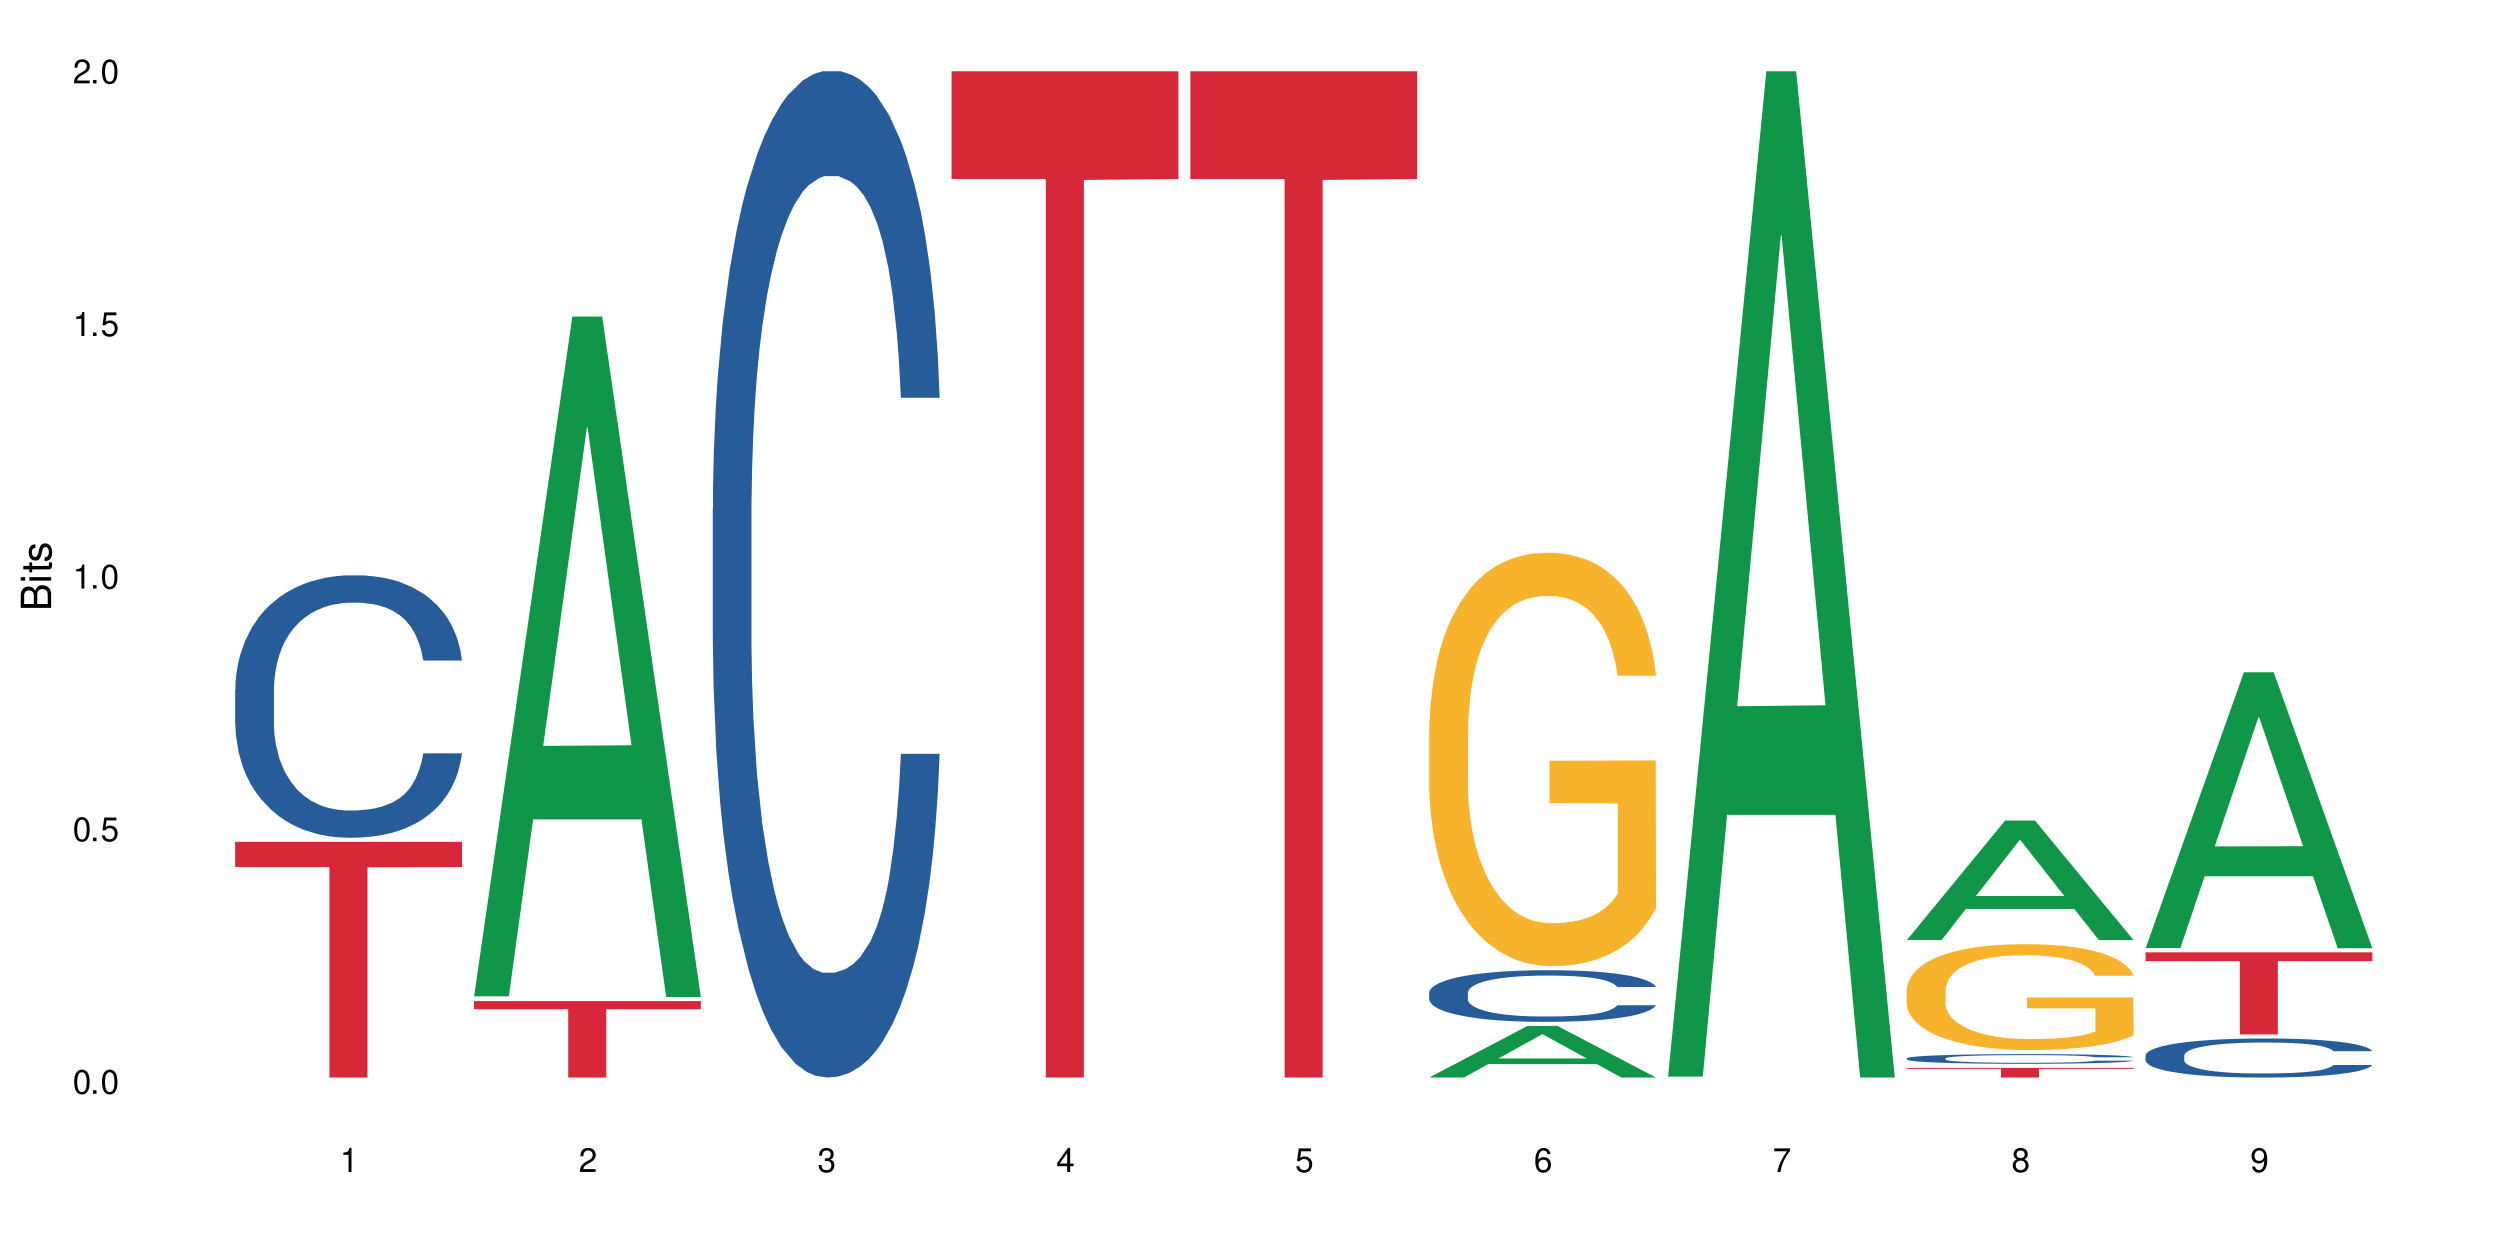 <?xml version="1.0" encoding="UTF-8"?>
<svg xmlns="http://www.w3.org/2000/svg" xmlns:xlink="http://www.w3.org/1999/xlink" width="720" height="360" viewBox="0 0 720 360">
<defs>
<g>
<g id="glyph-0-0">
</g>
<g id="glyph-0-1">
<path d="M 2.641 -6.938 C 2 -6.938 1.422 -6.656 1.078 -6.172 C 0.641 -5.562 0.406 -4.641 0.406 -3.359 C 0.406 -1.016 1.188 0.219 2.641 0.219 C 4.078 0.219 4.859 -1.016 4.859 -3.297 C 4.859 -4.641 4.656 -5.547 4.203 -6.172 C 3.844 -6.656 3.281 -6.938 2.641 -6.938 Z M 2.641 -6.188 C 3.547 -6.188 4 -5.25 4 -3.375 C 4 -1.406 3.562 -0.484 2.625 -0.484 C 1.734 -0.484 1.281 -1.438 1.281 -3.344 C 1.281 -5.25 1.734 -6.188 2.641 -6.188 Z M 2.641 -6.188 "/>
</g>
<g id="glyph-0-2">
<path d="M 1.828 -1 L 0.828 -1 L 0.828 0 L 1.828 0 Z M 1.828 -1 "/>
</g>
<g id="glyph-0-3">
<path d="M 4.562 -6.797 L 1.062 -6.797 L 0.547 -3.094 L 1.328 -3.094 C 1.719 -3.562 2.047 -3.734 2.578 -3.734 C 3.484 -3.734 4.062 -3.109 4.062 -2.094 C 4.062 -1.125 3.484 -0.531 2.578 -0.531 C 1.828 -0.531 1.375 -0.906 1.188 -1.672 L 0.328 -1.672 C 0.453 -1.109 0.547 -0.844 0.75 -0.594 C 1.125 -0.078 1.828 0.219 2.594 0.219 C 3.969 0.219 4.922 -0.781 4.922 -2.219 C 4.922 -3.562 4.031 -4.484 2.719 -4.484 C 2.25 -4.484 1.859 -4.359 1.469 -4.062 L 1.734 -5.969 L 4.562 -5.969 Z M 4.562 -6.797 "/>
</g>
<g id="glyph-0-4">
<path d="M 2.484 -4.938 L 2.484 0 L 3.328 0 L 3.328 -6.938 L 2.766 -6.938 C 2.469 -5.875 2.281 -5.734 0.984 -5.562 L 0.984 -4.938 Z M 2.484 -4.938 "/>
</g>
<g id="glyph-0-5">
<path d="M 4.859 -0.828 L 1.281 -0.828 C 1.359 -1.406 1.672 -1.781 2.5 -2.281 L 3.469 -2.828 C 4.406 -3.344 4.906 -4.062 4.906 -4.906 C 4.906 -5.484 4.672 -6.031 4.266 -6.406 C 3.859 -6.766 3.375 -6.938 2.719 -6.938 C 1.859 -6.938 1.219 -6.625 0.844 -6.031 C 0.609 -5.672 0.5 -5.234 0.484 -4.531 L 1.328 -4.531 C 1.359 -5.016 1.406 -5.281 1.531 -5.516 C 1.75 -5.938 2.188 -6.203 2.703 -6.203 C 3.469 -6.203 4.031 -5.641 4.031 -4.891 C 4.031 -4.344 3.719 -3.859 3.125 -3.516 L 2.234 -3 C 0.812 -2.172 0.406 -1.531 0.328 -0.016 L 4.859 -0.016 Z M 4.859 -0.828 "/>
</g>
<g id="glyph-0-6">
<path d="M 2.125 -3.188 L 2.578 -3.188 C 3.5 -3.188 3.984 -2.766 3.984 -1.922 C 3.984 -1.062 3.469 -0.531 2.594 -0.531 C 1.656 -0.531 1.203 -1 1.156 -2.016 L 0.312 -2.016 C 0.344 -1.453 0.438 -1.094 0.609 -0.781 C 0.953 -0.109 1.625 0.219 2.547 0.219 C 3.953 0.219 4.859 -0.625 4.859 -1.938 C 4.859 -2.828 4.516 -3.297 3.703 -3.594 C 4.344 -3.844 4.656 -4.328 4.656 -5.031 C 4.656 -6.219 3.875 -6.938 2.578 -6.938 C 1.203 -6.938 0.484 -6.172 0.453 -4.703 L 1.297 -4.703 C 1.312 -5.125 1.344 -5.359 1.453 -5.578 C 1.641 -5.969 2.062 -6.203 2.594 -6.203 C 3.344 -6.203 3.797 -5.75 3.797 -5 C 3.797 -4.516 3.609 -4.219 3.25 -4.047 C 3.016 -3.953 2.703 -3.922 2.125 -3.906 Z M 2.125 -3.188 "/>
</g>
<g id="glyph-0-7">
<path d="M 3.141 -1.672 L 3.141 0 L 3.984 0 L 3.984 -1.672 L 4.984 -1.672 L 4.984 -2.438 L 3.984 -2.438 L 3.984 -6.938 L 3.359 -6.938 L 0.266 -2.578 L 0.266 -1.672 Z M 3.141 -2.438 L 1 -2.438 L 3.141 -5.5 Z M 3.141 -2.438 "/>
</g>
<g id="glyph-0-8">
<path d="M 4.781 -5.125 C 4.609 -6.266 3.891 -6.938 2.844 -6.938 C 2.094 -6.938 1.422 -6.578 1.031 -5.953 C 0.594 -5.266 0.406 -4.422 0.406 -3.172 C 0.406 -2 0.578 -1.25 0.984 -0.641 C 1.359 -0.078 1.953 0.219 2.703 0.219 C 3.984 0.219 4.922 -0.75 4.922 -2.094 C 4.922 -3.375 4.062 -4.281 2.844 -4.281 C 2.172 -4.281 1.641 -4.031 1.281 -3.516 C 1.281 -5.234 1.828 -6.188 2.797 -6.188 C 3.391 -6.188 3.797 -5.797 3.938 -5.125 Z M 2.734 -3.531 C 3.547 -3.531 4.062 -2.953 4.062 -2.031 C 4.062 -1.156 3.484 -0.531 2.703 -0.531 C 1.922 -0.531 1.328 -1.188 1.328 -2.078 C 1.328 -2.938 1.906 -3.531 2.734 -3.531 Z M 2.734 -3.531 "/>
</g>
<g id="glyph-0-9">
<path d="M 4.984 -6.797 L 0.438 -6.797 L 0.438 -5.969 L 4.109 -5.969 C 2.5 -3.656 1.828 -2.234 1.328 0 L 2.219 0 C 2.594 -2.172 3.453 -4.047 4.984 -6.094 Z M 4.984 -6.797 "/>
</g>
<g id="glyph-0-10">
<path d="M 3.75 -3.656 C 4.469 -4.094 4.688 -4.438 4.688 -5.078 C 4.688 -6.172 3.844 -6.938 2.641 -6.938 C 1.438 -6.938 0.594 -6.172 0.594 -5.094 C 0.594 -4.438 0.812 -4.094 1.516 -3.656 C 0.734 -3.266 0.359 -2.703 0.359 -1.922 C 0.359 -0.656 1.281 0.219 2.641 0.219 C 3.984 0.219 4.922 -0.656 4.922 -1.922 C 4.922 -2.703 4.531 -3.266 3.75 -3.656 Z M 2.641 -6.188 C 3.359 -6.188 3.812 -5.75 3.812 -5.062 C 3.812 -4.406 3.344 -3.984 2.641 -3.984 C 1.922 -3.984 1.453 -4.406 1.453 -5.078 C 1.453 -5.75 1.922 -6.188 2.641 -6.188 Z M 2.641 -3.266 C 3.484 -3.266 4.062 -2.719 4.062 -1.906 C 4.062 -1.078 3.484 -0.531 2.625 -0.531 C 1.797 -0.531 1.219 -1.094 1.219 -1.906 C 1.219 -2.719 1.781 -3.266 2.641 -3.266 Z M 2.641 -3.266 "/>
</g>
<g id="glyph-0-11">
<path d="M 0.516 -1.578 C 0.672 -0.453 1.406 0.219 2.438 0.219 C 3.188 0.219 3.859 -0.141 4.266 -0.766 C 4.688 -1.453 4.891 -2.297 4.891 -3.547 C 4.891 -4.719 4.703 -5.453 4.312 -6.078 C 3.938 -6.641 3.344 -6.938 2.594 -6.938 C 1.297 -6.938 0.359 -5.969 0.359 -4.625 C 0.359 -3.344 1.234 -2.453 2.453 -2.453 C 3.094 -2.453 3.578 -2.672 4.016 -3.203 C 4 -1.484 3.469 -0.531 2.5 -0.531 C 1.906 -0.531 1.484 -0.906 1.359 -1.578 Z M 2.578 -6.203 C 3.375 -6.203 3.969 -5.531 3.969 -4.641 C 3.969 -3.797 3.391 -3.188 2.547 -3.188 C 1.734 -3.188 1.234 -3.766 1.234 -4.688 C 1.234 -5.562 1.797 -6.203 2.578 -6.203 Z M 2.578 -6.203 "/>
</g>
<g id="glyph-1-0">
</g>
<g id="glyph-1-1">
<path d="M 0 -0.953 L 0 -4.891 C 0 -5.719 -0.234 -6.344 -0.734 -6.797 C -1.188 -7.234 -1.812 -7.469 -2.5 -7.469 C -3.547 -7.469 -4.188 -7 -4.625 -5.875 C -4.984 -6.688 -5.625 -7.094 -6.531 -7.094 C -7.172 -7.094 -7.734 -6.859 -8.141 -6.391 C -8.562 -5.922 -8.75 -5.344 -8.75 -4.5 L -8.75 -0.953 Z M -4.984 -2.062 L -7.766 -2.062 L -7.766 -4.219 C -7.766 -4.844 -7.688 -5.203 -7.453 -5.5 C -7.219 -5.812 -6.859 -5.969 -6.375 -5.969 C -5.891 -5.969 -5.531 -5.812 -5.297 -5.5 C -5.062 -5.203 -4.984 -4.844 -4.984 -4.219 Z M -0.984 -2.062 L -4 -2.062 L -4 -4.781 C -4 -5.766 -3.438 -6.359 -2.484 -6.359 C -1.547 -6.359 -0.984 -5.766 -0.984 -4.781 Z M -0.984 -2.062 "/>
</g>
<g id="glyph-1-2">
<path d="M -6.281 -1.797 L -6.281 -0.797 L 0 -0.797 L 0 -1.797 Z M -8.75 -1.797 L -8.75 -0.797 L -7.484 -0.797 L -7.484 -1.797 Z M -8.75 -1.797 "/>
</g>
<g id="glyph-1-3">
<path d="M -6.281 -3.047 L -6.281 -2.016 L -8.016 -2.016 L -8.016 -1.016 L -6.281 -1.016 L -6.281 -0.172 L -5.469 -0.172 L -5.469 -1.016 L -0.719 -1.016 C -0.078 -1.016 0.281 -1.453 0.281 -2.234 C 0.281 -2.5 0.25 -2.719 0.188 -3.047 L -0.641 -3.047 C -0.609 -2.906 -0.594 -2.766 -0.594 -2.562 C -0.594 -2.141 -0.719 -2.016 -1.156 -2.016 L -5.469 -2.016 L -5.469 -3.047 Z M -6.281 -3.047 "/>
</g>
<g id="glyph-1-4">
<path d="M -4.531 -5.25 C -5.766 -5.25 -6.469 -4.422 -6.469 -2.969 C -6.469 -1.516 -5.719 -0.562 -4.547 -0.562 C -3.562 -0.562 -3.094 -1.062 -2.734 -2.562 L -2.516 -3.484 C -2.344 -4.188 -2.094 -4.469 -1.641 -4.469 C -1.047 -4.469 -0.641 -3.875 -0.641 -3 C -0.641 -2.453 -0.797 -2 -1.062 -1.75 C -1.25 -1.594 -1.422 -1.531 -1.875 -1.469 L -1.875 -0.406 C -0.422 -0.453 0.281 -1.266 0.281 -2.922 C 0.281 -4.5 -0.5 -5.516 -1.719 -5.516 C -2.656 -5.516 -3.172 -4.984 -3.469 -3.734 L -3.703 -2.766 C -3.891 -1.953 -4.156 -1.609 -4.594 -1.609 C -5.188 -1.609 -5.547 -2.125 -5.547 -2.938 C -5.547 -3.75 -5.203 -4.172 -4.531 -4.203 Z M -4.531 -5.25 "/>
</g>
</g>
</defs>
<rect x="-72" y="-36" width="864" height="432" fill="rgb(100%, 100%, 100%)" fill-opacity="1"/>
<path fill-rule="nonzero" fill="rgb(14.51%, 36.078%, 60%)" fill-opacity="1" d="M 67.73 198.598 L 67.812 198.527 L 67.812 196.871 L 68.051 194.246 L 68.605 190.93 L 69.164 188.652 L 70.598 184.574 L 72.59 180.641 L 74.664 177.602 L 76.176 175.805 L 77.531 174.422 L 80.637 171.867 L 82.629 170.555 L 84.781 169.383 L 87.41 168.207 L 89.324 167.516 L 93.625 166.41 L 96.812 165.926 L 99.281 165.719 L 104.621 165.719 L 107.809 165.996 L 110.117 166.344 L 112.668 166.895 L 114.82 167.516 L 118.562 169.035 L 121.91 170.969 L 123.426 172.074 L 125.816 174.215 L 127.648 176.289 L 128.922 178.082 L 130.355 180.641 L 131.629 183.746 L 132.586 187.27 L 133.066 190.238 L 121.91 190.238 L 121.352 187.477 L 120.715 185.336 L 119.52 182.504 L 118.324 180.5 L 116.652 178.496 L 115.137 177.188 L 113.066 175.875 L 111.234 175.043 L 109.32 174.422 L 107.488 174.008 L 103.984 173.594 L 99.922 173.594 L 98.406 173.73 L 95.297 174.285 L 93.625 174.77 L 91.234 175.734 L 89.562 176.633 L 87.57 178.016 L 86.215 179.188 L 84.543 180.984 L 83.348 182.574 L 81.992 184.852 L 81.195 186.578 L 80.48 188.512 L 79.84 190.793 L 79.363 193.211 L 79.043 195.766 L 78.887 198.25 L 78.887 208.957 L 79.043 211.441 L 79.441 214.344 L 80.48 218.559 L 81.992 222.219 L 83.746 225.117 L 85.418 227.191 L 86.375 228.156 L 87.648 229.262 L 89.641 230.645 L 92.512 232.027 L 94.184 232.578 L 96.734 233.129 L 99.363 233.406 L 102.867 233.406 L 105.977 233.129 L 108.047 232.785 L 110.199 232.234 L 113.145 231.059 L 114.98 229.953 L 116.57 228.641 L 117.766 227.328 L 118.562 226.223 L 119.758 224.082 L 120.715 221.734 L 121.434 219.316 L 121.91 216.969 L 133.066 216.969 L 132.586 219.73 L 131.871 222.426 L 131.152 224.43 L 130.039 226.844 L 128.762 228.988 L 126.93 231.402 L 125.418 232.992 L 123.426 234.719 L 121.59 236.031 L 119.602 237.207 L 116.652 238.586 L 114.738 239.277 L 112.668 239.898 L 110.199 240.453 L 107.09 240.934 L 103.746 241.211 L 100.637 241.281 L 97.289 241.141 L 94.82 240.867 L 91.555 240.246 L 87.492 239 L 84.543 237.688 L 82.23 236.375 L 80.238 234.996 L 78.008 233.129 L 75.141 230.09 L 73.387 227.742 L 72.191 225.809 L 70.84 223.117 L 69.883 220.699 L 68.766 216.832 L 67.969 211.926 L 67.73 208.129 Z M 67.73 198.598 "/>
<path fill-rule="nonzero" fill="rgb(83.922%, 15.686%, 22.353%)" fill-opacity="1" d="M 67.73 242.445 L 133.066 242.445 L 133.066 249.711 L 105.836 249.773 L 105.836 310.332 L 94.879 310.332 L 94.879 249.84 L 94.723 249.711 L 67.73 249.711 Z M 67.73 242.445 "/>
<path fill-rule="nonzero" fill="rgb(6.275%, 58.824%, 28.235%)" fill-opacity="1" d="M 136.504 286.953 L 136.574 286.77 L 164.844 91.152 L 173.43 91.152 L 201.836 287.137 L 191.855 287.137 L 184.738 235.98 L 153.535 235.98 L 146.555 286.953 L 136.504 286.953 L 156.535 214.816 L 181.875 214.633 L 169.242 123.172 L 169.102 122.988 L 168.961 123.543 L 156.469 214.633 L 156.535 214.816 Z M 136.504 286.953 "/>
<path fill-rule="nonzero" fill="rgb(83.922%, 15.686%, 22.353%)" fill-opacity="1" d="M 136.504 288.301 L 201.836 288.301 L 201.836 290.66 L 174.609 290.68 L 174.609 310.332 L 163.652 310.332 L 163.652 290.703 L 163.496 290.66 L 136.504 290.66 Z M 136.504 288.301 "/>
<path fill-rule="nonzero" fill="rgb(14.51%, 36.078%, 60%)" fill-opacity="1" d="M 205.277 146.621 L 205.355 146.355 L 205.355 140 L 205.594 129.934 L 206.152 117.215 L 206.711 108.477 L 208.145 92.844 L 210.137 77.746 L 212.207 66.09 L 213.723 59.203 L 215.078 53.902 L 218.184 44.102 L 220.176 39.07 L 222.328 34.566 L 224.957 30.062 L 226.867 27.414 L 231.172 23.176 L 234.359 21.32 L 236.828 20.527 L 242.168 20.527 L 245.352 21.586 L 247.664 22.91 L 250.215 25.031 L 252.363 27.414 L 256.109 33.242 L 259.457 40.66 L 260.969 44.898 L 263.359 53.109 L 265.191 61.055 L 266.469 67.945 L 267.902 77.746 L 269.176 89.668 L 270.133 103.176 L 270.609 114.566 L 259.457 114.566 L 258.898 103.973 L 258.262 95.758 L 257.066 84.898 L 255.871 77.215 L 254.195 69.535 L 252.684 64.5 L 250.613 59.469 L 248.777 56.289 L 246.867 53.902 L 245.035 52.316 L 241.527 50.727 L 237.465 50.727 L 235.953 51.254 L 232.844 53.375 L 231.172 55.23 L 228.781 58.938 L 227.109 62.383 L 225.117 67.68 L 223.762 72.184 L 222.09 79.07 L 220.895 85.164 L 219.539 93.906 L 218.742 100.527 L 218.023 107.945 L 217.387 116.688 L 216.91 125.957 L 216.59 135.762 L 216.43 145.297 L 216.43 186.355 L 216.59 195.895 L 216.988 207.02 L 218.023 223.18 L 219.539 237.219 L 221.293 248.344 L 222.965 256.293 L 223.922 260 L 225.195 264.238 L 227.188 269.535 L 230.055 274.836 L 231.73 276.953 L 234.277 279.074 L 236.906 280.133 L 240.414 280.133 L 243.52 279.074 L 245.594 277.75 L 247.742 275.629 L 250.691 271.125 L 252.523 266.887 L 254.117 261.855 L 255.312 256.82 L 256.109 252.582 L 257.305 244.371 L 258.262 235.363 L 258.977 226.094 L 259.457 217.086 L 270.609 217.086 L 270.133 227.684 L 269.414 238.012 L 268.699 245.695 L 267.582 254.969 L 266.309 263.18 L 264.477 272.449 L 262.961 278.543 L 260.969 285.168 L 259.137 290.199 L 257.145 294.703 L 254.195 300 L 252.285 302.648 L 250.215 305.035 L 247.742 307.152 L 244.637 309.008 L 241.289 310.066 L 238.184 310.332 L 234.836 309.801 L 232.367 308.742 L 229.098 306.359 L 225.035 301.59 L 222.09 296.559 L 219.777 291.523 L 217.785 286.227 L 215.555 279.074 L 212.688 267.418 L 210.934 258.41 L 209.738 250.992 L 208.383 240.664 L 207.426 231.391 L 206.312 216.555 L 205.516 197.746 L 205.277 183.18 Z M 205.277 146.621 "/>
<path fill-rule="nonzero" fill="rgb(83.922%, 15.686%, 22.353%)" fill-opacity="1" d="M 274.051 20.527 L 339.383 20.527 L 339.383 51.547 L 312.152 51.82 L 312.152 310.332 L 301.199 310.332 L 301.199 52.094 L 301.039 51.547 L 274.051 51.547 Z M 274.051 20.527 "/>
<path fill-rule="nonzero" fill="rgb(83.922%, 15.686%, 22.353%)" fill-opacity="1" d="M 342.82 20.527 L 408.156 20.527 L 408.156 51.547 L 380.926 51.82 L 380.926 310.332 L 369.973 310.332 L 369.973 52.094 L 369.812 51.547 L 342.82 51.547 Z M 342.82 20.527 "/>
<path fill-rule="nonzero" fill="rgb(6.275%, 58.824%, 28.235%)" fill-opacity="1" d="M 411.594 310.32 L 411.664 310.305 L 439.934 295.461 L 448.52 295.461 L 476.93 310.332 L 466.945 310.332 L 459.828 306.449 L 428.625 306.449 L 421.645 310.32 L 411.594 310.32 L 431.629 304.844 L 456.965 304.832 L 444.332 297.891 L 444.191 297.879 L 444.051 297.918 L 431.559 304.832 L 431.629 304.844 Z M 411.594 310.32 "/>
<path fill-rule="nonzero" fill="rgb(14.51%, 36.078%, 60%)" fill-opacity="1" d="M 411.594 285.898 L 411.676 285.887 L 411.676 285.559 L 411.914 285.043 L 412.473 284.391 L 413.027 283.941 L 414.461 283.141 L 416.453 282.363 L 418.527 281.766 L 420.039 281.414 L 421.395 281.141 L 424.5 280.637 L 426.492 280.379 L 428.645 280.148 L 431.273 279.918 L 433.188 279.781 L 437.488 279.566 L 440.676 279.469 L 443.145 279.43 L 448.484 279.43 L 451.672 279.484 L 453.98 279.551 L 456.531 279.66 L 458.684 279.781 L 462.426 280.082 L 465.773 280.461 L 467.289 280.68 L 469.68 281.102 L 471.512 281.508 L 472.785 281.863 L 474.219 282.363 L 475.496 282.977 L 476.449 283.668 L 476.93 284.254 L 465.773 284.254 L 465.215 283.711 L 464.578 283.289 L 463.383 282.73 L 462.188 282.336 L 460.516 281.941 L 459 281.684 L 456.93 281.426 L 455.098 281.266 L 453.184 281.141 L 451.352 281.059 L 447.848 280.977 L 443.785 280.977 L 442.27 281.004 L 439.164 281.113 L 437.488 281.211 L 435.098 281.398 L 433.426 281.578 L 431.434 281.848 L 430.078 282.078 L 428.406 282.434 L 427.211 282.746 L 425.855 283.195 L 425.059 283.535 L 424.344 283.914 L 423.707 284.363 L 423.227 284.84 L 422.91 285.34 L 422.75 285.832 L 422.75 287.938 L 422.91 288.426 L 423.309 288.996 L 424.344 289.828 L 425.855 290.547 L 427.609 291.117 L 429.281 291.527 L 430.238 291.715 L 431.512 291.934 L 433.504 292.207 L 436.375 292.477 L 438.047 292.586 L 440.598 292.695 L 443.227 292.75 L 446.73 292.75 L 449.84 292.695 L 451.91 292.625 L 454.062 292.52 L 457.008 292.285 L 458.844 292.07 L 460.438 291.812 L 461.629 291.555 L 462.426 291.336 L 463.621 290.914 L 464.578 290.453 L 465.297 289.977 L 465.773 289.516 L 476.93 289.516 L 476.449 290.059 L 475.734 290.59 L 475.016 290.98 L 473.902 291.457 L 472.625 291.879 L 470.793 292.355 L 469.281 292.668 L 467.289 293.008 L 465.457 293.266 L 463.465 293.496 L 460.516 293.77 L 458.602 293.906 L 456.531 294.027 L 454.062 294.137 L 450.953 294.23 L 447.609 294.285 L 444.5 294.297 L 441.152 294.27 L 438.684 294.219 L 435.418 294.094 L 431.355 293.852 L 428.406 293.594 L 426.094 293.332 L 424.105 293.062 L 421.871 292.695 L 419.004 292.098 L 417.25 291.633 L 416.055 291.254 L 414.703 290.723 L 413.746 290.25 L 412.629 289.488 L 411.832 288.523 L 411.594 287.773 Z M 411.594 285.898 "/>
<path fill-rule="nonzero" fill="rgb(96.863%, 70.196%, 16.863%)" fill-opacity="1" d="M 411.594 210.184 L 411.676 210.074 L 411.676 207.898 L 411.992 203.004 L 412.789 196.262 L 413.824 190.715 L 414.941 186.363 L 415.656 184.082 L 416.852 180.816 L 417.891 178.426 L 420.52 173.531 L 423.863 168.965 L 425.695 167.008 L 427.77 165.156 L 430.715 163.09 L 432.07 162.328 L 436.215 160.59 L 440.914 159.5 L 446.094 159.176 L 448.484 159.285 L 451.75 159.719 L 456.211 160.914 L 458.762 162.004 L 460.754 163.09 L 462.824 164.504 L 465.375 166.68 L 467.766 169.289 L 469.68 171.898 L 471.59 175.164 L 473.184 178.645 L 474.539 182.449 L 475.734 187.016 L 476.449 190.824 L 476.93 194.629 L 465.855 194.629 L 465.215 190.824 L 464.5 187.887 L 463.305 184.297 L 462.109 181.688 L 460.914 179.621 L 458.684 176.793 L 456.77 175.055 L 454.379 173.531 L 452.07 172.551 L 449.441 171.898 L 447.848 171.684 L 443.625 171.684 L 439.801 172.445 L 437.57 173.312 L 435.977 174.184 L 433.746 175.816 L 432.391 177.121 L 431.594 177.992 L 429.203 181.363 L 427.609 184.406 L 426.734 186.473 L 425.617 189.734 L 424.82 192.672 L 423.945 197.023 L 423.465 200.285 L 422.828 207.68 L 422.75 227.258 L 422.988 231.391 L 423.465 235.848 L 424.105 239.766 L 425.059 243.898 L 426.016 247.051 L 427.688 251.293 L 429.125 254.121 L 430.238 255.969 L 432.391 258.906 L 433.266 259.887 L 435.336 261.844 L 437.488 263.363 L 440.117 264.672 L 442.109 265.324 L 445.297 265.867 L 449.359 265.867 L 454.141 265.215 L 457.168 264.344 L 459.242 263.473 L 460.594 262.711 L 462.27 261.516 L 463.465 260.43 L 464.578 259.23 L 465.934 257.383 L 465.934 231.391 L 446.254 231.281 L 446.254 219.102 L 476.848 218.992 L 476.93 261.516 L 475.254 264.453 L 473.184 267.281 L 471.191 269.457 L 469.121 271.305 L 466.172 273.371 L 463.781 274.676 L 460.117 276.199 L 456.77 277.176 L 453.266 277.828 L 450.156 278.156 L 446.492 278.266 L 443.227 278.047 L 439.719 277.395 L 436.93 276.523 L 434.383 275.438 L 431.832 274.023 L 428.645 271.738 L 426.574 269.891 L 424.422 267.605 L 422.27 264.887 L 420.359 261.953 L 419.082 259.668 L 417.809 257.059 L 416.453 253.793 L 415.18 250.098 L 414.223 246.727 L 413.348 242.918 L 412.711 239.328 L 412.074 234.438 L 411.754 230.52 L 411.594 227.148 Z M 411.594 210.184 "/>
<path fill-rule="nonzero" fill="rgb(6.275%, 58.824%, 28.235%)" fill-opacity="1" d="M 480.367 310.059 L 480.438 309.789 L 508.707 20.527 L 517.293 20.527 L 545.703 310.332 L 535.719 310.332 L 528.602 234.684 L 497.398 234.684 L 490.418 310.059 L 480.367 310.059 L 500.398 203.391 L 525.738 203.117 L 513.105 67.875 L 512.965 67.602 L 512.824 68.418 L 500.332 203.117 L 500.398 203.391 Z M 480.367 310.059 "/>
<path fill-rule="nonzero" fill="rgb(6.275%, 58.824%, 28.235%)" fill-opacity="1" d="M 549.141 270.73 L 549.211 270.699 L 577.48 236.312 L 586.066 236.312 L 614.473 270.762 L 604.492 270.762 L 597.371 261.77 L 566.172 261.77 L 559.191 270.73 L 549.141 270.73 L 569.172 258.051 L 594.512 258.02 L 581.875 241.941 L 581.738 241.91 L 581.598 242.008 L 569.102 258.02 L 569.172 258.051 Z M 549.141 270.73 "/>
<path fill-rule="nonzero" fill="rgb(14.51%, 36.078%, 60%)" fill-opacity="1" d="M 549.141 304.797 L 549.219 304.797 L 549.219 304.734 L 549.457 304.637 L 550.016 304.516 L 550.574 304.43 L 552.008 304.281 L 554 304.133 L 556.07 304.02 L 557.586 303.957 L 558.941 303.902 L 562.047 303.809 L 564.039 303.762 L 566.191 303.719 L 568.82 303.676 L 570.73 303.648 L 575.035 303.609 L 578.223 303.59 L 580.691 303.582 L 586.031 303.582 L 589.215 303.594 L 591.527 303.605 L 594.078 303.625 L 596.227 303.648 L 599.973 303.703 L 603.32 303.777 L 604.832 303.816 L 607.223 303.895 L 609.055 303.973 L 610.332 304.039 L 611.766 304.133 L 613.039 304.25 L 613.996 304.379 L 614.473 304.488 L 603.32 304.488 L 602.762 304.387 L 602.125 304.309 L 600.93 304.203 L 599.734 304.129 L 598.062 304.055 L 596.547 304.008 L 594.477 303.957 L 592.645 303.926 L 590.73 303.902 L 588.898 303.891 L 585.391 303.875 L 581.328 303.875 L 579.816 303.879 L 576.707 303.898 L 575.035 303.918 L 572.645 303.953 L 570.973 303.984 L 568.98 304.035 L 567.625 304.082 L 565.953 304.148 L 564.758 304.207 L 563.402 304.289 L 562.605 304.352 L 561.887 304.426 L 561.25 304.508 L 560.773 304.598 L 560.453 304.691 L 560.293 304.785 L 560.293 305.18 L 560.453 305.273 L 560.852 305.379 L 561.887 305.535 L 563.402 305.672 L 565.156 305.777 L 566.828 305.855 L 567.785 305.891 L 569.059 305.93 L 571.051 305.98 L 573.918 306.035 L 575.594 306.055 L 578.141 306.074 L 580.77 306.086 L 584.277 306.086 L 587.383 306.074 L 589.457 306.062 L 591.605 306.039 L 594.555 305.996 L 596.387 305.957 L 597.98 305.91 L 599.176 305.859 L 599.973 305.82 L 601.168 305.738 L 602.125 305.652 L 602.84 305.562 L 603.32 305.477 L 614.473 305.477 L 613.996 305.578 L 613.277 305.68 L 612.562 305.754 L 611.445 305.844 L 610.172 305.922 L 608.34 306.012 L 606.824 306.07 L 604.832 306.133 L 603 306.18 L 601.008 306.227 L 598.062 306.277 L 596.148 306.301 L 594.078 306.324 L 591.605 306.344 L 588.5 306.363 L 585.152 306.371 L 582.047 306.375 L 578.699 306.371 L 576.23 306.359 L 572.965 306.336 L 568.898 306.293 L 565.953 306.242 L 563.641 306.195 L 561.648 306.145 L 559.418 306.074 L 556.551 305.961 L 554.797 305.875 L 553.602 305.805 L 552.246 305.703 L 551.293 305.613 L 550.176 305.473 L 549.379 305.289 L 549.141 305.148 Z M 549.141 304.797 "/>
<path fill-rule="nonzero" fill="rgb(96.863%, 70.196%, 16.863%)" fill-opacity="1" d="M 549.141 284.988 L 549.219 284.957 L 549.219 284.402 L 549.539 283.148 L 550.336 281.422 L 551.371 280 L 552.484 278.887 L 553.203 278.305 L 554.398 277.469 L 555.434 276.855 L 558.062 275.602 L 561.41 274.434 L 563.242 273.93 L 565.312 273.457 L 568.262 272.93 L 569.617 272.734 L 573.758 272.289 L 578.461 272.012 L 583.641 271.926 L 586.031 271.953 L 589.297 272.066 L 593.758 272.371 L 596.309 272.648 L 598.301 272.93 L 600.371 273.289 L 602.922 273.848 L 605.312 274.516 L 607.223 275.184 L 609.137 276.02 L 610.73 276.91 L 612.082 277.887 L 613.277 279.055 L 613.996 280.031 L 614.473 281.004 L 603.398 281.004 L 602.762 280.031 L 602.043 279.277 L 600.848 278.359 L 599.652 277.691 L 598.461 277.16 L 596.227 276.438 L 594.316 275.992 L 591.926 275.602 L 589.613 275.352 L 586.984 275.184 L 585.391 275.129 L 581.168 275.129 L 577.344 275.324 L 575.113 275.547 L 573.52 275.77 L 571.289 276.188 L 569.934 276.52 L 569.137 276.742 L 566.75 277.605 L 565.156 278.387 L 564.277 278.914 L 563.164 279.75 L 562.367 280.504 L 561.488 281.617 L 561.012 282.453 L 560.375 284.348 L 560.293 289.359 L 560.535 290.418 L 561.012 291.559 L 561.648 292.562 L 562.605 293.617 L 563.562 294.426 L 565.234 295.512 L 566.668 296.238 L 567.785 296.711 L 569.934 297.461 L 570.812 297.711 L 572.883 298.215 L 575.035 298.602 L 577.664 298.938 L 579.656 299.105 L 582.844 299.242 L 586.906 299.242 L 591.688 299.078 L 594.715 298.855 L 596.785 298.633 L 598.141 298.438 L 599.812 298.129 L 601.008 297.852 L 602.125 297.547 L 603.48 297.07 L 603.48 290.418 L 583.797 290.391 L 583.797 287.27 L 614.395 287.242 L 614.473 298.129 L 612.801 298.883 L 610.73 299.605 L 608.738 300.164 L 606.664 300.637 L 603.719 301.164 L 601.328 301.5 L 597.664 301.891 L 594.316 302.141 L 590.809 302.309 L 587.703 302.391 L 584.039 302.418 L 580.77 302.363 L 577.266 302.195 L 574.477 301.973 L 571.926 301.695 L 569.379 301.332 L 566.191 300.746 L 564.117 300.273 L 561.969 299.691 L 559.816 298.992 L 557.902 298.242 L 556.629 297.656 L 555.355 296.988 L 554 296.152 L 552.727 295.207 L 551.77 294.344 L 550.895 293.367 L 550.254 292.449 L 549.617 291.195 L 549.301 290.195 L 549.141 289.332 Z M 549.141 284.988 "/>
<path fill-rule="nonzero" fill="rgb(83.922%, 15.686%, 22.353%)" fill-opacity="1" d="M 549.141 307.539 L 614.473 307.539 L 614.473 307.84 L 587.246 307.84 L 587.246 310.332 L 576.289 310.332 L 576.289 307.844 L 576.129 307.84 L 549.141 307.84 Z M 549.141 307.539 "/>
<path fill-rule="nonzero" fill="rgb(6.275%, 58.824%, 28.235%)" fill-opacity="1" d="M 617.914 273.031 L 617.98 272.957 L 646.25 193.613 L 654.836 193.613 L 683.246 273.105 L 673.266 273.105 L 666.145 252.355 L 634.945 252.355 L 627.965 273.031 L 617.914 273.031 L 637.945 243.773 L 663.285 243.699 L 650.648 206.602 L 650.512 206.527 L 650.371 206.75 L 637.875 243.699 L 637.945 243.773 Z M 617.914 273.031 "/>
<path fill-rule="nonzero" fill="rgb(14.51%, 36.078%, 60%)" fill-opacity="1" d="M 617.914 303.98 L 617.992 303.969 L 617.992 303.723 L 618.23 303.332 L 618.789 302.84 L 619.348 302.5 L 620.781 301.895 L 622.773 301.309 L 624.844 300.855 L 626.359 300.59 L 627.711 300.383 L 630.82 300.004 L 632.812 299.809 L 634.965 299.633 L 637.594 299.457 L 639.504 299.355 L 643.809 299.191 L 646.996 299.117 L 649.465 299.086 L 654.801 299.086 L 657.988 299.129 L 660.301 299.18 L 662.852 299.262 L 665 299.355 L 668.746 299.582 L 672.094 299.867 L 673.605 300.035 L 675.996 300.352 L 677.828 300.66 L 679.102 300.926 L 680.539 301.309 L 681.812 301.77 L 682.77 302.293 L 683.246 302.738 L 672.094 302.738 L 671.535 302.324 L 670.898 302.008 L 669.703 301.586 L 668.508 301.289 L 666.832 300.988 L 665.32 300.793 L 663.246 300.598 L 661.414 300.477 L 659.504 300.383 L 657.672 300.32 L 654.164 300.258 L 650.102 300.258 L 648.586 300.281 L 645.48 300.363 L 643.809 300.434 L 641.418 300.578 L 639.742 300.711 L 637.75 300.918 L 636.398 301.094 L 634.723 301.359 L 633.527 301.594 L 632.176 301.934 L 631.379 302.191 L 630.66 302.48 L 630.023 302.82 L 629.547 303.18 L 629.227 303.559 L 629.066 303.93 L 629.066 305.523 L 629.227 305.891 L 629.625 306.324 L 630.66 306.949 L 632.176 307.496 L 633.926 307.926 L 635.602 308.234 L 636.559 308.379 L 637.832 308.543 L 639.824 308.75 L 642.691 308.957 L 644.363 309.039 L 646.914 309.121 L 649.543 309.16 L 653.051 309.16 L 656.156 309.121 L 658.227 309.066 L 660.379 308.984 L 663.328 308.812 L 665.16 308.648 L 666.754 308.453 L 667.949 308.258 L 668.746 308.09 L 669.941 307.773 L 670.898 307.422 L 671.613 307.062 L 672.094 306.715 L 683.246 306.715 L 682.77 307.125 L 682.051 307.527 L 681.336 307.824 L 680.219 308.184 L 678.945 308.504 L 677.113 308.863 L 675.598 309.098 L 673.605 309.355 L 671.773 309.551 L 669.781 309.727 L 666.832 309.93 L 664.922 310.035 L 662.852 310.125 L 660.379 310.211 L 657.273 310.281 L 653.926 310.32 L 650.82 310.332 L 647.473 310.312 L 645.004 310.27 L 641.734 310.18 L 637.672 309.992 L 634.723 309.797 L 632.414 309.602 L 630.422 309.398 L 628.191 309.121 L 625.324 308.668 L 623.57 308.316 L 622.375 308.031 L 621.02 307.629 L 620.062 307.27 L 618.949 306.695 L 618.152 305.965 L 617.914 305.398 Z M 617.914 303.98 "/>
<path fill-rule="nonzero" fill="rgb(83.922%, 15.686%, 22.353%)" fill-opacity="1" d="M 617.914 274.27 L 683.246 274.27 L 683.246 276.801 L 656.016 276.824 L 656.016 297.922 L 645.062 297.922 L 645.062 276.848 L 644.902 276.801 L 617.914 276.801 Z M 617.914 274.27 "/>
<g fill="rgb(0%, 0%, 0%)" fill-opacity="1">
<use xlink:href="#glyph-0-1" x="20.965" y="314.993"/>
<use xlink:href="#glyph-0-2" x="25.965" y="314.993"/>
<use xlink:href="#glyph-0-1" x="28.965" y="314.993"/>
</g>
<g fill="rgb(0%, 0%, 0%)" fill-opacity="1">
<use xlink:href="#glyph-0-1" x="20.965" y="242.251"/>
<use xlink:href="#glyph-0-2" x="25.965" y="242.251"/>
<use xlink:href="#glyph-0-3" x="28.965" y="242.251"/>
</g>
<g fill="rgb(0%, 0%, 0%)" fill-opacity="1">
<use xlink:href="#glyph-0-4" x="20.965" y="169.509"/>
<use xlink:href="#glyph-0-2" x="25.965" y="169.509"/>
<use xlink:href="#glyph-0-1" x="28.965" y="169.509"/>
</g>
<g fill="rgb(0%, 0%, 0%)" fill-opacity="1">
<use xlink:href="#glyph-0-4" x="20.965" y="96.767"/>
<use xlink:href="#glyph-0-2" x="25.965" y="96.767"/>
<use xlink:href="#glyph-0-3" x="28.965" y="96.767"/>
</g>
<g fill="rgb(0%, 0%, 0%)" fill-opacity="1">
<use xlink:href="#glyph-0-5" x="20.965" y="24.024"/>
<use xlink:href="#glyph-0-2" x="25.965" y="24.024"/>
<use xlink:href="#glyph-0-1" x="28.965" y="24.024"/>
</g>
<g fill="rgb(0%, 0%, 0%)" fill-opacity="1">
<use xlink:href="#glyph-0-4" x="97.898" y="337.532"/>
</g>
<g fill="rgb(0%, 0%, 0%)" fill-opacity="1">
<use xlink:href="#glyph-0-5" x="166.672" y="337.532"/>
</g>
<g fill="rgb(0%, 0%, 0%)" fill-opacity="1">
<use xlink:href="#glyph-0-6" x="235.445" y="337.532"/>
</g>
<g fill="rgb(0%, 0%, 0%)" fill-opacity="1">
<use xlink:href="#glyph-0-7" x="304.215" y="337.532"/>
</g>
<g fill="rgb(0%, 0%, 0%)" fill-opacity="1">
<use xlink:href="#glyph-0-3" x="372.988" y="337.532"/>
</g>
<g fill="rgb(0%, 0%, 0%)" fill-opacity="1">
<use xlink:href="#glyph-0-8" x="441.762" y="337.532"/>
</g>
<g fill="rgb(0%, 0%, 0%)" fill-opacity="1">
<use xlink:href="#glyph-0-9" x="510.535" y="337.532"/>
</g>
<g fill="rgb(0%, 0%, 0%)" fill-opacity="1">
<use xlink:href="#glyph-0-10" x="579.309" y="337.532"/>
</g>
<g fill="rgb(0%, 0%, 0%)" fill-opacity="1">
<use xlink:href="#glyph-0-11" x="648.078" y="337.532"/>
</g>
<g fill="rgb(0%, 0%, 0%)" fill-opacity="1">
<use xlink:href="#glyph-1-1" x="14.725" y="176.012"/>
<use xlink:href="#glyph-1-2" x="14.725" y="168.012"/>
<use xlink:href="#glyph-1-3" x="14.725" y="165.012"/>
<use xlink:href="#glyph-1-4" x="14.725" y="162.012"/>
</g>
</svg>
